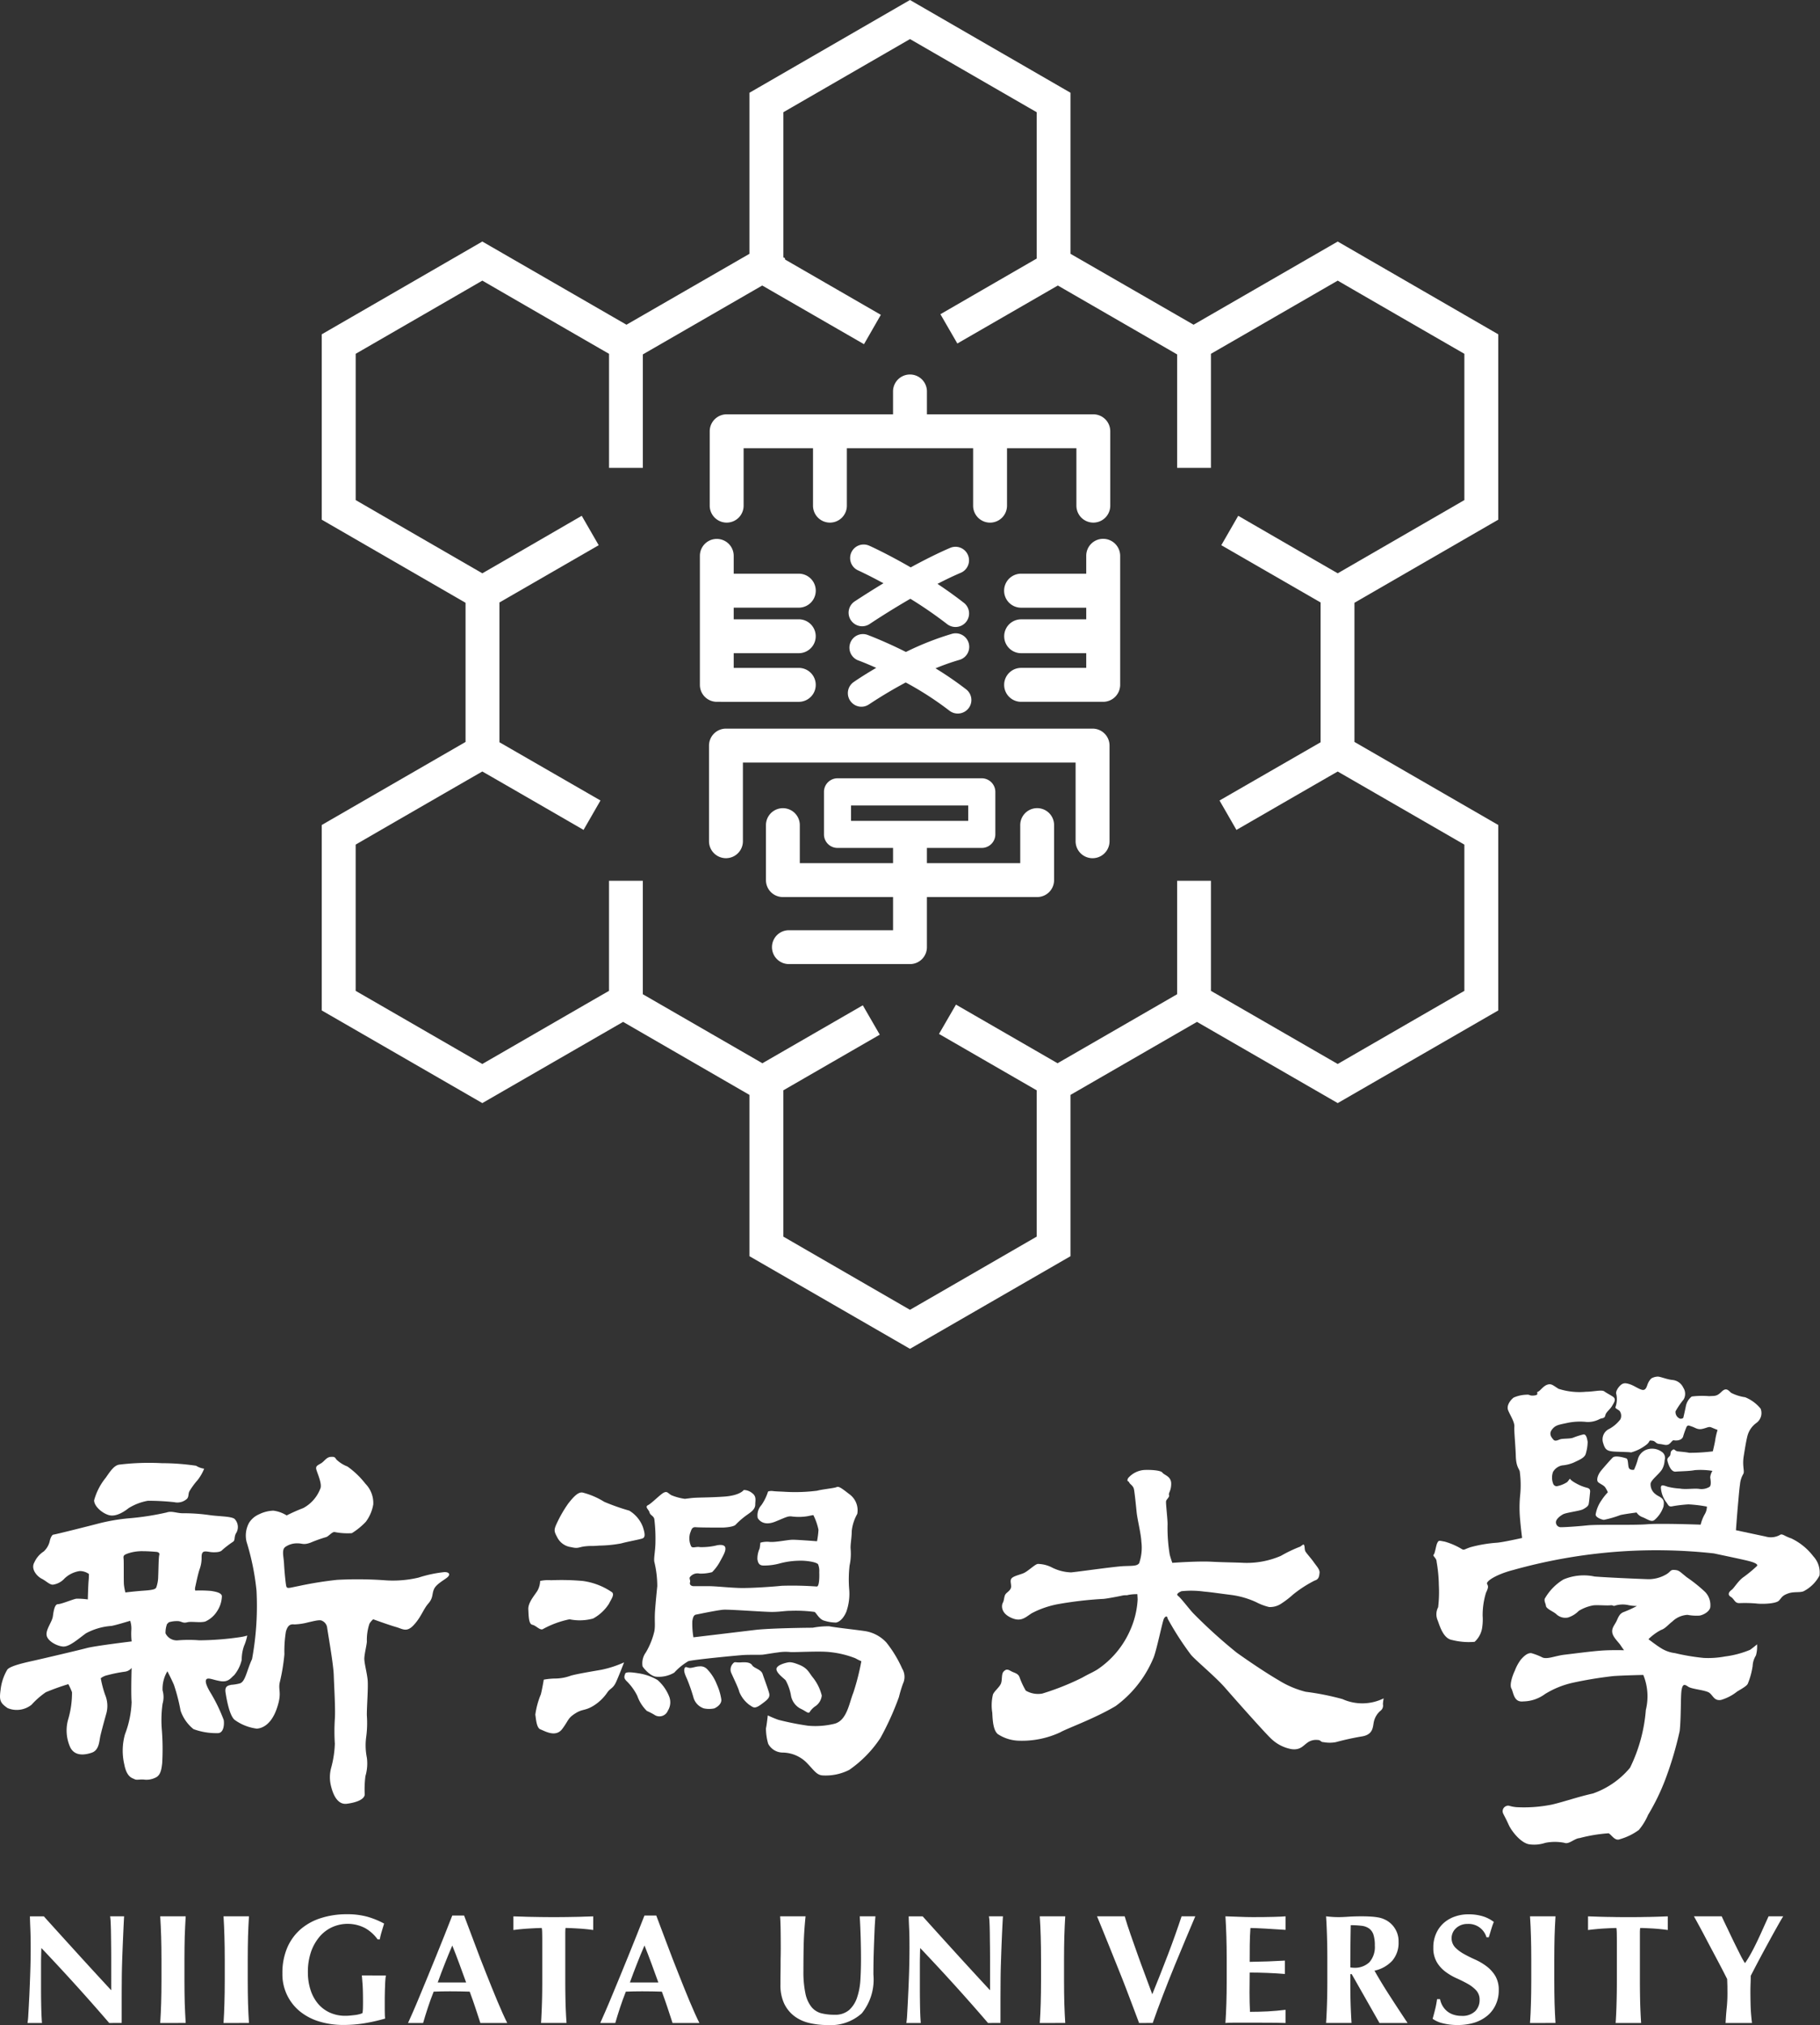 <svg xmlns="http://www.w3.org/2000/svg" width="90" height="100.117" viewBox="0 0 90 100.117"><rect x="0" y="0" width="90" height="100.117" fill="#333333" stroke="none"/><title>footer_logo_cn</title><g id="レイヤー_2" data-name="レイヤー 2"><g id="レイヤー_1-2" data-name="レイヤー 1"><path d="M74.09,25.693V16.529l-7.939-4.587-.42.242-6.708,3.87-6.087-3.506V4.585L44.999,0l-.416.24L37.062,4.585v7.963l-6.083,3.506-7.128-4.113-.418.242L15.91,16.529V25.693l7.112,4.109v6.88L15.91,40.788v9.168l7.941,4.581,6.962-4.015,6.249,3.61v7.975l7.937,4.579,7.937-4.579v-7.975l6.255-3.61,6.96,4.015L74.09,49.956V40.788l-7.112-4.107v-6.88ZM72.414,48.989c-.697.398-5.572,3.214-6.263,3.614-.699-.4-5.572-3.216-6.269-3.614V43.545H58.21v5.61l-5.913,3.412-5.024-2.899-.839,1.45s4.121,2.379,4.83,2.787v7.234c-.697.403-5.568,3.218-6.265,3.618-.695-.4-5.568-3.216-6.261-3.618V53.905c.705-.408,4.767-2.751,4.767-2.751l-.839-1.452L37.701,52.567l-5.913-3.412v-5.61H30.116v5.444c-.701.398-5.568,3.214-6.265,3.614-.697-.4-5.568-3.216-6.263-3.614V41.757c.695-.405,5.566-3.216,6.263-3.614.717.408,5.006,2.887,5.006,2.887l.837-1.454-4.996-2.879V29.786l4.908-2.831-.839-1.454s-4.201,2.435-4.915,2.843c-.697-.401-5.568-3.216-6.263-3.62V17.492c.695-.401,5.566-3.214,6.263-3.618.697.404,5.564,3.218,6.265,3.618v5.64h1.672v-5.61L37.693,14.116l5.032,2.901.833-1.452s-3.832-2.212-4.735-2.733a.34.34,0,0,0-.016-.078l-.068-.028V5.548c.693-.401,5.566-3.214,6.261-3.616.697.403,5.568,3.216,6.265,3.616v7.236c-.707.406-4.761,2.751-4.761,2.751l.837,1.448,4.97-2.867L58.21,17.522v5.61H59.882v-5.64c.697-.401,5.57-3.214,6.269-3.618.691.404,5.566,3.218,6.263,3.618V24.724c-.697.404-5.572,3.22-6.263,3.62-.713-.408-4.92-2.843-4.92-2.843l-.837,1.454,4.91,2.831v6.912l-4.998,2.879.837,1.454s4.291-2.479,5.008-2.887c.691.399,5.566,3.21,6.263,3.614Z" style="fill:#fff"/><path d="M35.937,25.838a.836.836,0,0,0,.835-.837V22.16h3.432v2.841a.837.837,0,1,0,1.674,0V22.16h6.243v2.841a.838.838,0,0,0,1.676,0V22.16h3.432v2.841a.837.837,0,0,0,1.674,0v-3.68a.838.838,0,0,0-.837-.837H45.837V19.353a.838.838,0,0,0-1.676,0v1.131H35.937a.839.839,0,0,0-.841.837v3.68a.84.84,0,0,0,.841.837" style="fill:#fff"/><path d="M42.079,30.666a.669.669,0,0,0,.927.184c.018-.012.887-.597,2.012-1.247a20.635,20.635,0,0,1,1.82,1.255.674.674,0,0,0,.941-.116.666.666,0,0,0-.116-.939c-.428-.334-.871-.649-1.304-.937.389-.2.777-.389,1.151-.547a.669.669,0,1,0-.521-1.233c-.641.274-1.317.619-1.954.965-1.131-.653-1.988-1.047-2.05-1.071a.669.669,0,0,0-.553,1.219c.01.006.519.236,1.255.637-.811.491-1.381.871-1.426.899a.672.672,0,0,0-.184.931" style="fill:#fff"/><path d="M42.048,34.652a.666.666,0,0,0,.931.168c.016-.006.761-.521,1.81-1.079a15.914,15.914,0,0,1,2.162,1.397.675.675,0,0,0,.941-.116.667.667,0,0,0-.116-.941,16.976,16.976,0,0,0-1.514-1.039,11.246,11.246,0,0,1,1.175-.416.67.67,0,1,0-.376-1.286,14.46,14.46,0,0,0-2.263.893c-1.049-.527-1.834-.819-1.894-.843a.666.666,0,0,0-.857.396.673.673,0,0,0,.39.863c.014.004.36.132.893.37-.653.38-1.075.673-1.115.701a.667.667,0,0,0-.168.931" style="fill:#fff"/><path d="M39.5,34.699a.839.839,0,0,0,0-1.678H36.282v-.727H39.5a.838.838,0,0,0,0-1.676H36.282v-.575H39.5a.84.84,0,0,0,0-1.68H36.282v-.883a.836.836,0,1,0-1.672,0v6.381a.839.839,0,0,0,.841.837Z" style="fill:#fff"/><path d="M54.55,26.639a.837.837,0,0,0-.835.841v.883h-3.22a.841.841,0,0,0,0,1.682h3.22v.575h-3.22a.837.837,0,0,0,0,1.674h3.22V33.02h-3.22a.839.839,0,0,0,0,1.678H54.55a.844.844,0,0,0,.843-.837V27.48a.844.844,0,0,0-.843-.841" style="fill:#fff"/><path d="M54.028,36.023h-18.13a.84.84,0,0,0-.837.839v4.729a.838.838,0,0,0,1.676,0v-3.89H53.189v3.89a.839.839,0,0,0,1.678,0V36.862a.839.839,0,0,0-.839-.839" style="fill:#fff"/><path d="M51.288,39.955a.837.837,0,0,0-.837.839v1.88H45.836v-.753h2.711a.671.671,0,0,0,.673-.669V39.15a.674.674,0,0,0-.673-.671h-7.134a.671.671,0,0,0-.667.671v2.102a.668.668,0,0,0,.667.669h2.749v.753H39.551v-1.88a.837.837,0,1,0-1.674,0v2.721a.834.834,0,0,0,.833.835h5.452v1.64h-5.15a.837.837,0,1,0,0,1.674h5.987a.834.834,0,0,0,.837-.837V44.35h5.452a.836.836,0,0,0,.837-.835V40.794a.836.836,0,0,0-.837-.839m-9.204-.132h5.795v.761H42.084Z" style="fill:#fff"/><path d="M11.921,80.933a14.597,14.597,0,0,1-2.06.164,6.715,6.715,0,0,0-1.055,0,.615.615,0,0,1-.621-.346,1.208,1.208,0,0,1,.074-.457l.09-.088a1.353,1.353,0,0,1,.49-.056c.182.036.22.108.42.056.2-.056.639.036.893-.038a1.336,1.336,0,0,0,.583-.509,1.42,1.42,0,0,0,.238-.747c-.02-.164-.294-.218-.531-.256a6.328,6.328,0,0,0-.783-.018s-.036-.054,0-.198c.036-.148.128-.621.218-.875a1.601,1.601,0,0,0,.092-.583c0-.128.02-.256.144-.274.13-.018.256.036.457.036.198,0,.348-.018.436-.126a5.237,5.237,0,0,1,.529-.401c.11-.092.018-.238.164-.457a.577.577,0,0,0-.074-.637c-.108-.164-.799-.146-1.273-.218a9.137,9.137,0,0,0-1.312-.09c-.308,0-.544-.128-.801-.038a13.454,13.454,0,0,1-1.912.292,9.396,9.396,0,0,0-1.456.254c-.346.092-2.15.547-2.22.547-.074,0-.148.146-.184.292a1,1,0,0,1-.308.545,1.236,1.236,0,0,0-.457.531c-.202.344.146.709.366.817.216.11.378.292.545.292a.956.956,0,0,0,.581-.31,1.374,1.374,0,0,1,.749-.364.77.77,0,0,1,.455.146s0,.164-.018.346-.038.911-.038.911a3.516,3.516,0,0,0-.565-.036c-.144.016-.745.27-.911.27-.162,0-.214.33-.252.603-.036.272-.348.637-.31.927.036.29.513.547.819.565.31.018.749-.38,1.129-.655A3.112,3.112,0,0,1,5.51,80.386c.22-.036.927-.254.927-.254a1.223,1.223,0,0,1,.058.455,3.236,3.236,0,0,0,.016.565s-1.822.22-2.22.328c-.402.108-2.279.547-2.605.619-.328.074-1.201.254-1.329.455A2.482,2.482,0,0,0,.028,83.556c-.072.509-.018.637.346.891a1.17,1.17,0,0,0,1.185-.164,4.045,4.045,0,0,1,.707-.619,11.798,11.798,0,0,1,1.113-.4,3.237,3.237,0,0,1,.182.4,4.668,4.668,0,0,1-.202,1.384,2.013,2.013,0,0,0,.11,1.329c.218.457.711.4,1.075.274.364-.128.364-.583.418-.821.054-.236.182-.709.29-1.093a1.412,1.412,0,0,0-.054-.945,5.454,5.454,0,0,1-.216-.819.777.777,0,0,1,.308-.146,7.006,7.006,0,0,1,.909-.182.513.513,0,0,0,.31-.182s-.038,1.219,0,1.692a4.958,4.958,0,0,1-.328,1.586,2.982,2.982,0,0,0-.034,1.494c.124.657.418.675.509.729.092.054.272,0,.455.018a.989.989,0,0,0,.565-.09c.274-.11.31-.436.344-.713a12.271,12.271,0,0,0-.018-1.674,5.763,5.763,0,0,1,.038-1.275,1.182,1.182,0,0,0,0-.655,1.668,1.668,0,0,1,.238-.947s.2.382.324.673a9.145,9.145,0,0,1,.328,1.276,2.004,2.004,0,0,0,.639.911,3.222,3.222,0,0,0,1.183.198c.328.018.344-.472.31-.653a8.114,8.114,0,0,0-.621-1.294c-.182-.292-.328-.601-.236-.711.092-.108.346.036.727.092.385.052.511-.2.641-.292a1.824,1.824,0,0,0,.38-.765,2.054,2.054,0,0,1,.11-.675,2.532,2.532,0,0,0,.164-.527,2.046,2.046,0,0,1-.308.072M7.877,76.873c-.038.126-.038.747-.054,1.055a1.68,1.68,0,0,1-.092.547c-.036.072-.072.128-.581.164-.51.036-.949.092-.949.092a2.529,2.529,0,0,1-.072-.383c-.018-.2,0-1.147-.018-1.293-.02-.146.018-.182.218-.254a2.193,2.193,0,0,1,.747-.11c.292,0,.675.036.675.036s.162.018.126.146" style="fill:#fff;fill-rule:evenodd"/><path d="M5.381,74.906c.364.108.801-.2.983-.346a2.697,2.697,0,0,1,.949-.362,12.143,12.143,0,0,1,1.309.07.706.706,0,0,0,.619-.162c.108-.11.056-.254.128-.382a3.768,3.768,0,0,1,.401-.547,2.272,2.272,0,0,0,.326-.565.999.999,0,0,1-.4-.146A11.778,11.778,0,0,0,8.004,72.34a12.224,12.224,0,0,0-2.112.072c-.236.036-.418.29-.655.637a3.029,3.029,0,0,0-.583,1.129c0,.272.362.619.727.729" style="fill:#fff;fill-rule:evenodd"/><path d="M16.343,72.029c-.2.018-.308.218-.455.31s-.272.126-.254.272c.016.146.328.765.2,1.001a1.829,1.829,0,0,1-.837.947,8.485,8.485,0,0,0-.821.364,1.635,1.635,0,0,0-.655-.236,1.722,1.722,0,0,0-.711.18,1.096,1.096,0,0,0-.492.418,1.314,1.314,0,0,0-.124.947,12.243,12.243,0,0,1,.49,2.405,14.497,14.497,0,0,1-.22,3.388c-.27.583-.328,1.111-.599,1.201a2.268,2.268,0,0,1-.439.072c-.11.036-.328.036-.272.383.054.346.2,1.185.472,1.365a2.376,2.376,0,0,0,1.075.418c.27-.018.709-.2.983-.983.272-.783.072-.891.144-1.276a9.85,9.85,0,0,0,.236-1.418,6.143,6.143,0,0,1,.072-1.111c.094-.346.24-.385.42-.364a3.121,3.121,0,0,0,.711-.11c.182-.036.545-.144.655-.072a.431.431,0,0,1,.254.326c.02.184.308,1.786.328,2.351.018.565.09,1.712.054,2.184a9.443,9.443,0,0,0,0,1.219,5.09,5.09,0,0,1-.18,1.183,1.772,1.772,0,0,0-.018.875c.072.31.272.985.801.909.529-.072.857-.234.875-.455a5.215,5.215,0,0,1,.034-.909,2.204,2.204,0,0,0,.072-.911,3.082,3.082,0,0,1-.034-1.021,5.181,5.181,0,0,0,.034-1.055c-.014-.328.074-1.368.038-1.766-.038-.399-.182-.873-.162-1.109.018-.238.11-.601.124-.785a2.535,2.535,0,0,1,.128-.891.921.921,0,0,1,.184-.218s.799.29,1.127.382c.328.09.529.292.891-.11.366-.401.457-.765.713-1.055.254-.292.162-.474.288-.731.13-.254.549-.455.675-.583.128-.126.056-.236-.164-.236a6.29,6.29,0,0,0-1.291.274,5.517,5.517,0,0,1-1.728.126,19.028,19.028,0,0,0-2.297-.016,18.211,18.211,0,0,0-1.91.308c-.474.092-.565.146-.603,0-.034-.144-.092-.765-.11-1.111-.016-.344-.126-.673.056-.819a1.012,1.012,0,0,1,.637-.182c.22,0,.272.09.621-.036A6.963,6.963,0,0,1,16.107,76c.128-.02.31-.274.439-.256a3.3,3.3,0,0,0,.853.056,3.413,3.413,0,0,0,.693-.565,1.987,1.987,0,0,0,.366-.857,1.361,1.361,0,0,0-.385-1.019,4.238,4.238,0,0,0-.891-.855,1.602,1.602,0,0,1-.547-.346c-.074-.11-.09-.146-.292-.128" style="fill:#fff;fill-rule:evenodd"/><path d="M37.981,73.739a2.483,2.483,0,0,1-.328.673.742.742,0,0,0-.184.637c.074.128.31.4.859.184.545-.22.635-.292.855-.256a2.651,2.651,0,0,0,.763-.018c.166-.036.274-.054.274-.054a2.932,2.932,0,0,1,.254.727,4.016,4.016,0,0,1-.072.567s-.947-.074-1.201-.074-.783.126-1.129.108a1.168,1.168,0,0,0-.472.038s-.018.2-.038.29a1.216,1.216,0,0,0-.108.529c.036.218.108.31.31.31a2.908,2.908,0,0,0,.817-.11,3.908,3.908,0,0,1,.911-.128c.308-.018.893.056.965.182a.89.89,0,0,1,.056.382s.034.729-.128.711a16.866,16.866,0,0,0-1.73-.036c-.308.036-1.53.126-2.094.108s-1.165-.09-1.546-.09h-.731c-.072,0-.198-.056-.164-.182.038-.128-.072-.2.018-.29a.473.473,0,0,1,.457-.148,2.145,2.145,0,0,0,.619-.072,2.216,2.216,0,0,0,.401-.545c.202-.364.274-.513.254-.655-.016-.148-.218-.164-.4-.13a3.187,3.187,0,0,1-.855.092c-.2-.038-.362.072-.436-.038a.919.919,0,0,1-.056-.637c.074-.198.092-.326.292-.308s1.129.018,1.292.018c.164,0,.585-.036.675-.146a3.92,3.92,0,0,1,.601-.511c.236-.162.366-.29.366-.491s.072-.4-.164-.565a.665.665,0,0,0-.404-.146s-.178.274-.981.328c-.801.054-1.347.036-1.638.074l-.292.036a2.704,2.704,0,0,1-.673-.182c-.182-.11-.2-.202-.364-.128-.164.072-.601.529-.783.619-.184.092.036.218.07.364.04.146.202.164.238.328a8.01,8.01,0,0,1,.056,1.109c0,.439-.092.821-.056,1.003a5.18,5.18,0,0,1,.146,1.201c-.036.364-.07.673-.11,1.203-.036.527.02.727-.036,1.037a3.73,3.73,0,0,1-.418,1.037.912.912,0,0,0-.164.691c.076.128.4.492.673.511a1.508,1.508,0,0,0,.893-.2,3.017,3.017,0,0,1,.693-.565c.2-.074,2.439-.29,2.747-.308.312-.018.805,0,.949-.018.146-.018.457-.074.747-.11a2.302,2.302,0,0,1,.601-.018c.236.018,1.44-.056,1.93,0a4.789,4.789,0,0,1,1.292.308,2.733,2.733,0,0,0,.294.146,11.723,11.723,0,0,1-.4,1.568c-.202.49-.31,1.381-.949,1.528a3.965,3.965,0,0,1-1.293.092,13.614,13.614,0,0,1-1.456-.29,5.248,5.248,0,0,1-.529-.22s-.054.491-.09.639a2.744,2.744,0,0,0,.11.763.816.816,0,0,0,.709.436,1.704,1.704,0,0,1,1.167.475c.38.382.508.637.817.655a2.568,2.568,0,0,0,1.312-.272,5.789,5.789,0,0,0,1.548-1.584,14.063,14.063,0,0,0,.913-2.02,6.504,6.504,0,0,1,.198-.657.782.782,0,0,0-.036-.745,5.949,5.949,0,0,0-.783-1.293,1.821,1.821,0,0,0-1.073-.567c-.493-.072-1.514-.182-1.75-.236a4.085,4.085,0,0,0-.819.072c-.22,0-2.112.02-2.859.11-.745.09-3.041.364-3.041.364a3.95,3.95,0,0,1-.054-.801c.038-.236.09-.31.202-.326.108-.02,1.055-.22,1.343-.238.294-.018,1.988.11,2.387.11.402,0,.637-.056.931-.056a7.068,7.068,0,0,1,1.183.056c.09.054.236.382.492.436a1.96,1.96,0,0,0,.563.09c.126-.018.346-.144.511-.527a2.66,2.66,0,0,0,.144-1.131,6.083,6.083,0,0,1,.02-1.163,2.735,2.735,0,0,0,.052-.821c-.018-.2.056-.565.056-.891a2.192,2.192,0,0,1,.272-.839.982.982,0,0,0-.4-.983c-.328-.252-.509-.4-.619-.344-.108.054-.709.108-.965.18a8.634,8.634,0,0,1-1.548.056c-.274-.018-.493-.018-.637-.038a.499.499,0,0,0-.236.02" style="fill:#fff;fill-rule:evenodd"/><path d="M38.399,82.552c.036.202.38.436.455.527a2.438,2.438,0,0,1,.254.711.91.91,0,0,0,.457.675c.308.144.398.272.472.182a.987.987,0,0,1,.31-.31.733.733,0,0,0,.29-.509,2.334,2.334,0,0,0-.455-.911c-.164-.2-.238-.436-.639-.601-.399-.164-.509-.146-.655-.11s-.529.146-.49.346" style="fill:#fff;fill-rule:evenodd"/><path d="M36.25,82.241a.441.441,0,0,0-.108.42c.054.146.38.799.416.983a1.512,1.512,0,0,0,.511.655c.164.092.22.218.549-.018.324-.236.472-.346.418-.565-.056-.22-.256-.745-.328-.963-.076-.22-.418-.274-.511-.42-.092-.144-.292-.164-.567-.144-.27.016-.288-.056-.38.052" style="fill:#fff;fill-rule:evenodd"/><path d="M33.847,82.498c-.038.126.018.272.126.509a8.539,8.539,0,0,1,.328.947.791.791,0,0,0,.509.51,1.248,1.248,0,0,0,.511,0c.128-.056.382-.218.346-.457a2.791,2.791,0,0,0-.218-.727,2.275,2.275,0,0,0-.49-.767.458.458,0,0,0-.385-.126c-.164,0-.362.092-.49.072-.126-.018-.2-.092-.236.038" style="fill:#fff;fill-rule:evenodd"/><path d="M30.914,82.753c-.036.122-.09.2.074.362a2.69,2.69,0,0,1,.527.729,1.929,1.929,0,0,0,.474.745,3.166,3.166,0,0,1,.418.22.45.45,0,0,0,.621-.236.775.775,0,0,0,.072-.673,2.113,2.113,0,0,0-.583-.839,2.598,2.598,0,0,0-.911-.328c-.236-.036-.657-.108-.693.02" style="fill:#fff;fill-rule:evenodd"/><path d="M30.861,82.188a5.278,5.278,0,0,1-1.113.364c-.526.092-1.181.2-1.512.29a2.279,2.279,0,0,1-.747.144,3.508,3.508,0,0,0-.599.056s-.09.529-.146.729a4.057,4.057,0,0,0-.272,1.001c.034.2.054.655.254.729.2.072.747.418,1.075-.018.328-.439.27-.529.637-.765.364-.236.472-.128.875-.364a2.277,2.277,0,0,0,.729-.693c.144-.2.272-.18.418-.49.144-.31.4-.983.4-.983" style="fill:#fff;fill-rule:evenodd"/><path d="M26.71,78.163a1.049,1.049,0,0,1-.128.473c-.128.218-.474.585-.457.931.018.344.018.727.202.763.178.036.362.274.506.22a4.636,4.636,0,0,1,1.332-.492,2.488,2.488,0,0,0,1.165-.038,2.147,2.147,0,0,0,.781-.727c.13-.256.274-.439.164-.565a3.335,3.335,0,0,0-1.456-.565,11.95,11.95,0,0,0-1.566-.036,1.901,1.901,0,0,0-.545.036" style="fill:#fff;fill-rule:evenodd"/><path d="M28.929,76.451c-.326.038-.326.126-.693.038a.889.889,0,0,1-.675-.474c-.144-.272-.178-.346-.072-.601a6.188,6.188,0,0,1,.621-1.093c.218-.272.472-.581.709-.527a3.749,3.749,0,0,1,1.059.455,10.415,10.415,0,0,0,1.237.436,1.598,1.598,0,0,1,.673.801c.126.382.108.511,0,.567-.108.052-.745.162-1.073.254a6.386,6.386,0,0,1-1.093.108c-.418.036-.364,0-.693.036" style="fill:#fff;fill-rule:evenodd"/><path d="M55.786,73.078a1.174,1.174,0,0,1,.767-.4c.254-.018.835,0,.927.128.092.126.436.18.436.545s-.144.457-.108.565c.036.11-.128.2-.146.31-.018.108.09.965.074,1.183a8.159,8.159,0,0,0,.108,1.456c.072.256.128.402.128.402s1.219-.092,1.932-.056c.707.036,1.256.036,1.598.056a4.252,4.252,0,0,0,1.84-.346,6.75,6.75,0,0,1,.911-.439c.09-.018.202-.182.238-.09.036.09.016.2.054.292.038.09.292.362.418.545s.308.364.29.529c-.016.164-.036.328-.236.382a5.959,5.959,0,0,0-1.073.693,4.662,4.662,0,0,1-.619.472.991.991,0,0,1-.567.146,2.703,2.703,0,0,1-.635-.238,4.268,4.268,0,0,0-1.26-.362c-.581-.072-.927-.128-1.327-.164a4.665,4.665,0,0,0-1.111-.018c-.126.054-.29.146-.164.236.128.092.601.711.747.857A25.102,25.102,0,0,0,61.16,81.71c.689.491,1.51,1.037,2.074,1.364a4.704,4.704,0,0,0,1.33.567,13.052,13.052,0,0,1,1.822.362,2.391,2.391,0,0,0,2.038-.036,1.886,1.886,0,0,0-.038.29.32.32,0,0,1-.128.33.989.989,0,0,0-.308.49c-.072.238,0,.655-.563.765a13.523,13.523,0,0,0-1.331.29,1.637,1.637,0,0,1-.601,0c-.162,0-.126-.108-.308-.108a.717.717,0,0,0-.511.146c-.2.144-.346.364-.763.308a1.935,1.935,0,0,1-.985-.49c-.236-.2-1.804-1.966-2.295-2.531-.492-.567-1.512-1.404-1.71-1.658a14.804,14.804,0,0,1-1.147-1.784c0-.128-.11-.128-.182.018C57.48,80.178,57.17,81.71,57.025,82a5.621,5.621,0,0,1-1.858,2.349c-1.075.637-2.423,1.111-2.731,1.294a4.476,4.476,0,0,1-2.038.418,1.988,1.988,0,0,1-1.057-.328c-.218-.182-.254-.637-.272-1.055a2.256,2.256,0,0,1,.036-.911c.09-.182.292-.326.382-.509.09-.184.018-.493.146-.621.126-.126.2-.108.362-.016.164.09.346.108.418.29a3.927,3.927,0,0,0,.312.673,1.201,1.201,0,0,0,.817.146,12.82,12.82,0,0,0,1.966-.783c.42-.236.439-.218.747-.4a4.497,4.497,0,0,0,1.624-1.93,4.265,4.265,0,0,0,.378-1.548l-.014-.254a2.308,2.308,0,0,0-.439.036c-.11.036-.146,0-.312.036-.162.036-.819.164-.963.164a18.626,18.626,0,0,0-2.187.254,4.587,4.587,0,0,0-1.329.457c-.328.216-.543.453-1.053.2-.51-.254-.42-.639-.366-.729.056-.092.056-.272.11-.382s.2-.164.274-.31c.072-.146-.056-.364.034-.493.092-.126.384-.18.603-.27.218-.092.583-.457.709-.457a1.565,1.565,0,0,1,.673.164,2.252,2.252,0,0,0,.967.254c.256-.018,2.148-.29,2.605-.31.453-.018.655,0,.763-.144a2.371,2.371,0,0,0,.11-1.057c-.02-.418-.198-1.093-.236-1.476-.038-.38-.092-.909-.128-1.109s-.198-.254-.236-.346c-.036-.092-.146-.036-.056-.218" style="fill:#fff;fill-rule:evenodd"/><path d="M82.005,68.059a.695.695,0,0,0-.346.09.806.806,0,0,0-.198.328c-.038.11-.092.274-.256.236-.164-.034-.384-.198-.601-.274-.22-.072-.328-.072-.459.038-.124.11-.27.328-.216.457a1.164,1.164,0,0,1-.038.619c-.054.09.182.144.22.236a.407.407,0,0,1,.018.382,1.737,1.737,0,0,1-.547.472.57.57,0,0,0-.308.693c.108.364.198.418.673.436.472.018.619.018.711.036a2.15,2.15,0,0,0,.803-.418c.162-.164.052-.182.234-.164.184.018.164.146.362.164.202.018.292.072.418.036.13-.036.22-.238.294-.218.072.018.362.036.455-.164a4.511,4.511,0,0,1,.182-.511c.072-.09.108-.054.272,0,.164.056.274.164.51.11s.308-.126.439-.072c.126.054.308.126.308.126a3.596,3.596,0,0,0-.11.457c-.018.164-.126.601-.126.601a9.369,9.369,0,0,1-1.167.072c-.162-.036-.418-.054-.565-.072-.144-.018-.164-.146-.254-.074-.09.074-.09.074-.108.22-.018.144-.2.144-.144.344.054.202.178.529.398.513.218-.02.673-.02.947-.074a3.726,3.726,0,0,1,.875.036.717.717,0,0,0-.11.326c.018.11.072.42-.054.475a.764.764,0,0,1-.492.09c-.236-.036-.673.038-.947-.016a3.341,3.341,0,0,1-.617-.092c-.256-.092-.312-.092-.33.036a1.371,1.371,0,0,0,.238.693c.126.144.126.292.344.236a6.979,6.979,0,0,1,.783-.092,6.904,6.904,0,0,1,.911.11.75.75,0,0,1-.108.382,1.929,1.929,0,0,0-.2.511s-1.968-.072-2.639-.02c-.677.056-2.443,0-2.971.056s-1.111.09-1.291.09a.241.241,0,0,1-.254-.272c.016-.126.18-.272.346-.364.162-.09.837-.164.999-.254.166-.09.254-.164.272-.256.02-.09.038-.272.056-.455s.054-.292-.128-.346a2.138,2.138,0,0,1-.545-.218c-.274-.146-.312-.236-.312-.236s-.052.072-.126.164a1.354,1.354,0,0,1-.472.2.18.18,0,0,1-.22-.092.845.845,0,0,1-.018-.601.668.668,0,0,1,.457-.326,1.828,1.828,0,0,0,.583-.146c.218-.11.529-.218.583-.436a2.211,2.211,0,0,0,.092-.585c-.02-.092-.054-.4-.22-.362a3.895,3.895,0,0,0-.509.164c-.148.054-.511.034-.619.072-.112.034-.256.126-.348.018-.09-.108-.236-.272-.072-.492.164-.218.308-.236.729-.326a3.014,3.014,0,0,1,.985-.054,1.242,1.242,0,0,0,.655-.148c.126-.054.236-.016.272-.18s.22-.274.328-.455c.106-.182.236-.346.036-.475-.202-.128-.29-.164-.418-.256-.128-.09-.529.02-.893.02a3.376,3.376,0,0,1-1.368-.146c-.288-.182-.362-.272-.563-.2s-.346.308-.455.346c-.11.036.09.146-.164.182-.256.036-.236-.054-.382-.036a1.692,1.692,0,0,0-.657.144c-.144.11-.362.382-.272.621.092.236.328.583.31.817-.018.236.054.875.072,1.458s.2.639.2.801a5.031,5.031,0,0,1,.018,1.093,6.183,6.183,0,0,0,0,1.294c.02.272.092.855.092.855s-.965.218-1.257.236a6.737,6.737,0,0,0-1.292.22c-.328.108-.31.162-.436.09a3.457,3.457,0,0,0-.837-.364c-.294-.054-.294-.072-.366.054-.072.128-.11.509-.182.585-.074.072.144.164.144.362a7.19,7.19,0,0,1,.11,1.147,6.493,6.493,0,0,1-.034,1.093.745.745,0,0,0-.038.619c.09.202.256.929.729,1.003a3.353,3.353,0,0,0,1.111.09,1.172,1.172,0,0,0,.38-.747,2.565,2.565,0,0,0,.018-.529,3.777,3.777,0,0,1,.164-1.147c.11-.236.13-.308.056-.436-.074-.126.436-.472,1.293-.693a26.373,26.373,0,0,1,5.242-.911,26.002,26.002,0,0,1,4.681.092c.671.144,1.474.31,1.746.382.276.074.474.164.366.256a6.92,6.92,0,0,1-.639.527c-.27.182-.473.547-.599.639-.128.092-.22.234-.038.344s.182.31.418.31a6.652,6.652,0,0,1,.839.018c.274.036.981.018,1.127-.146.148-.164.148-.236.436-.346.292-.108.549-.036.767-.108a1.837,1.837,0,0,0,.799-.783,1.174,1.174,0,0,0-.306-.949,2.972,2.972,0,0,0-1.095-.889c-.344-.11-.439-.256-.563-.164a.926.926,0,0,1-.711.072c-.346-.072-1.458-.31-1.458-.31s.056-.765.092-1.165.072-.855.11-1.111a1.214,1.214,0,0,1,.164-.509c.072-.128-.056-.384.016-.855.074-.475.128-.785.182-1.001a1.146,1.146,0,0,1,.439-.657.601.601,0,0,0,.218-.711,1.911,1.911,0,0,0-.765-.565,2.222,2.222,0,0,1-.693-.218c-.126-.108-.236-.29-.475-.054s-.326.2-.617.218a3.996,3.996,0,0,0-.857.018.811.811,0,0,0-.29.475c-.038.2-.128.581-.128.581a.196.196,0,0,1-.164.038.35.35,0,0,1-.218-.364,4.049,4.049,0,0,1,.4-.585.557.557,0,0,0-.018-.583.656.656,0,0,0-.529-.38c-.252-.02-.601-.164-.709-.164" style="fill:#fff;fill-rule:evenodd"/><path d="M81.44,71.664a.696.696,0,0,0-.455.509,3.242,3.242,0,0,1-.182.492s-.2.036-.254-.092c-.056-.126-.02-.436-.13-.472-.108-.036-.545-.164-.673-.036-.126.128-.383.418-.565.637s-.254.492-.144.583c.108.09.272.146.346.256a1.649,1.649,0,0,1,.126.236,3.001,3.001,0,0,0-.328.418,1.674,1.674,0,0,0-.274.675c-.016.144.274.254.403.272a5.385,5.385,0,0,0,.821-.238c.216-.052.799-.126.799-.126a.58.58,0,0,0,.308.236c.256.11.438.256.583.128a1.47,1.47,0,0,0,.439-.655c.038-.22.018-.33-.092-.42-.108-.09-.198-.108-.308-.2a.602.602,0,0,1-.236-.529c.054-.2.418-.455.565-.691a.996.996,0,0,0,.128-.455.356.356,0,0,0-.148-.418.809.809,0,0,0-.727-.11" style="fill:#fff;fill-rule:evenodd"/><path d="M76.395,79.02c-.05.148.038.236.054.38.02.148.403.292.511.405a.647.647,0,0,0,.583.164,1.296,1.296,0,0,0,.529-.328,2.069,2.069,0,0,1,.729-.274c.236-.02.655.018.819,0,.162-.02.146.054.236.018a1.306,1.306,0,0,1,.621-.038,2.27,2.27,0,0,0,.47.054,6.019,6.019,0,0,1-.637.292c-.216.074-.272.238-.364.438-.09.198-.254.346-.218.583.038.236.294.455.403.619s.18.254.18.254-.655-.018-1.145.02c-.492.036-1.311.144-1.786.2-.473.054-.839.234-1.093.144a3.083,3.083,0,0,0-.563-.22c-.182-.016-.348.13-.51.31a2.252,2.252,0,0,0-.308.565c-.092.184-.274.675-.166.875.11.2.11.693.585.637a1.855,1.855,0,0,0,1.073-.362,4.435,4.435,0,0,1,1.404-.567,19.776,19.776,0,0,1,2.002-.326c.563-.036,1.458-.054,1.458-.054a2.801,2.801,0,0,1,.126,1.73,7.875,7.875,0,0,1-.781,2.857,4.181,4.181,0,0,1-1.838,1.275c-.733.162-1.46.418-2.024.547a6.973,6.973,0,0,1-1.766.128c-.364-.038-.346-.108-.491-.056a.272.272,0,0,0-.166.346c.054.128.128.236.276.565.142.328.617.929,1.035.983a1.766,1.766,0,0,0,.785-.074,2.42,2.42,0,0,1,.945,0c.22.09.493-.218.747-.234a7.559,7.559,0,0,1,1.438-.238c.164.092.31.4.565.29a2.934,2.934,0,0,0,.929-.455,3.016,3.016,0,0,0,.457-.745,10.856,10.856,0,0,0,.837-1.712,17.442,17.442,0,0,0,.727-2.441c.074-.711.04-1.712.092-2.02.054-.31.146-.292.328-.164.182.126.875.164,1.055.308.182.146.238.4.567.346a2.32,2.32,0,0,0,.801-.418c.308-.182.491-.292.529-.398a3.72,3.72,0,0,0,.234-.859,1.079,1.079,0,0,1,.164-.527,1.632,1.632,0,0,0,.054-.547s-.164.144-.346.272a4.76,4.76,0,0,1-1.237.328,4.505,4.505,0,0,1-1.055.072,10.444,10.444,0,0,1-1.42-.238,1.665,1.665,0,0,1-.729-.27c-.182-.11-.583-.418-.583-.418a2.591,2.591,0,0,1,.619-.455c.218-.074.328-.238.563-.42a1.162,1.162,0,0,1,.749-.328,2.411,2.411,0,0,0,.599.036c.202-.036.531-.218.531-.455a.938.938,0,0,0-.256-.711,7.445,7.445,0,0,0-.909-.729c-.382-.308-.382-.344-.603-.362-.216-.018-.182.072-.382.2a1.735,1.735,0,0,1-1.017.254c-.492-.018-1.802-.072-2.551-.128a2.579,2.579,0,0,0-1.548.146,2.612,2.612,0,0,0-.911.929" style="fill:#fff;fill-rule:evenodd"/><path d="M5.401,100.017q-1.583-1.841-3.356-3.708c-.006.15-.008.298-.012.447s-.004.3-.004.453v.891c0,.306,0,.567.004.783.004.214.006.397.012.545.004.148.01.27.016.364.004.096.01.17.016.226H1.361a3.727,3.727,0,0,0,.04-.436c.016-.25.032-.557.05-.919.016-.358.032-.751.046-1.173s.02-.827.02-1.217c0-.352-.006-.649-.016-.889-.01-.242-.018-.455-.022-.639h.689c.559.621,1.109,1.227,1.656,1.828.543.599,1.103,1.207,1.676,1.826V96.985c0-.252,0-.499-.004-.741-.002-.242-.004-.467-.008-.673-.002-.204-.008-.38-.016-.529a2.329,2.329,0,0,0-.026-.3h.691c-.026.467-.044.887-.06,1.263s-.03.731-.04,1.063-.016.661-.016.987c-.004.324-.004.671-.004,1.039v.921Z" style="fill:#fff"/><path d="M7.923,100.017c.02-.316.036-.641.046-.971.01-.328.016-.707.016-1.131V96.869c0-.424-.006-.801-.016-1.131s-.026-.661-.046-.995H9.183c-.02.334-.036.665-.048.995-.008.33-.014.707-.014,1.131v1.045c0,.424.006.803.014,1.131.012.33.028.655.048.971Z" style="fill:#fff"/><path d="M11.054,100.017c.02-.316.036-.641.044-.971.01-.328.016-.707.016-1.131V96.869c0-.424-.006-.801-.016-1.131-.008-.33-.024-.661-.044-.995h1.257c-.02.334-.036.665-.046.995-.008.33-.014.707-.014,1.131v1.045c0,.424.006.803.014,1.131.01.33.026.655.046.971Z" style="fill:#fff"/><path d="M19.086,97.668a1.458,1.458,0,0,0-.028.2c-.008.092-.014.198-.016.318-.006.12-.01.248-.012.382-.004.136-.004.266-.004.388v.254c0,.126,0,.246.004.356a1.67,1.67,0,0,0,.016.232,8.889,8.889,0,0,1-1.023.232,6.373,6.373,0,0,1-1.025.084,4.096,4.096,0,0,1-1.215-.172,2.804,2.804,0,0,1-.961-.506,2.363,2.363,0,0,1-.857-1.87,3.16,3.16,0,0,1,.242-1.278,2.54,2.54,0,0,1,.669-.915,2.856,2.856,0,0,1,1.009-.547,4.126,4.126,0,0,1,1.26-.186,3.738,3.738,0,0,1,1.009.12,4.101,4.101,0,0,1,.841.342c-.04.132-.082.262-.118.39a3.275,3.275,0,0,0-.096.39h-.108a1.944,1.944,0,0,0-.615-.555,1.868,1.868,0,0,0-1.6-.062,1.804,1.804,0,0,0-.623.449,2.354,2.354,0,0,0-.442.749,3.044,3.044,0,0,0-.168,1.055,2.77,2.77,0,0,0,.128.853,2.044,2.044,0,0,0,.362.679,1.676,1.676,0,0,0,.585.449,1.842,1.842,0,0,0,.791.162c.066,0,.142-.004.226-.012s.166-.018.246-.026a1.703,1.703,0,0,0,.22-.044.552.552,0,0,0,.144-.056,2.124,2.124,0,0,0,.02-.232c.002-.09.004-.192.004-.306,0-.414-.008-.719-.024-.917-.016-.196-.026-.33-.032-.402Z" style="fill:#fff"/><path d="M29.334,95.419c-.102-.014-.216-.03-.346-.042-.126-.012-.254-.024-.379-.03-.126-.008-.244-.014-.358-.02-.112-.004-.208-.008-.284-.008a.662.662,0,0,0-.01.108c-.002.046-.004.1-.004.16v2.327c0,.424.006.803.014,1.133.01.33.026.653.048.969H26.755c.02-.316.034-.639.044-.969.012-.33.016-.709.016-1.133V95.996c0-.15,0-.284-.004-.408a1.599,1.599,0,0,0-.02-.268c-.076,0-.168.004-.282.008-.112.006-.232.012-.36.02-.128.006-.26.018-.393.03-.134.012-.254.028-.368.042v-.675c.174.006.332.01.475.014q.21.009.426.012c.148.002.306.006.479.008.17.002.376.004.617.004s.449-.002.619-.004.328-.006.47-.008c.146-.002.284-.006.418-.012.136-.004.284-.008.443-.014Z" style="fill:#fff"/><path d="M43.291,94.743c-.01.114-.02.264-.032.455-.01.188-.018.406-.028.655s-.02.523-.028.821c-.008.3-.012.615-.012.949a2.664,2.664,0,0,1-.575,1.916,2.293,2.293,0,0,1-1.69.579,3.827,3.827,0,0,1-.917-.104,1.945,1.945,0,0,1-.741-.346,1.704,1.704,0,0,1-.495-.621,2.152,2.152,0,0,1-.18-.925c0-.204,0-.387.004-.549.002-.162.004-.31.004-.451,0-.136,0-.27.004-.399.002-.128.004-.26.004-.399,0-.414-.004-.749-.008-1.005q-.009-.385-.024-.577h1.259c-.05.496-.082.959-.092,1.385s-.014.861-.014,1.302a5.185,5.185,0,0,0,.098,1.127,1.603,1.603,0,0,0,.296.665.938.938,0,0,0,.478.312,2.61,2.61,0,0,0,.661.076,1.051,1.051,0,0,0,.723-.23,1.434,1.434,0,0,0,.395-.615,3.321,3.321,0,0,0,.166-.879c.02-.33.03-.675.03-1.031,0-.354-.006-.707-.016-1.057-.01-.348-.026-.701-.046-1.055Z" style="fill:#fff"/><path d="M48.858,100.017q-1.58-1.841-3.356-3.708c-.004.15-.008.298-.01.447-.004.148-.004.3-.004.453v.891c0,.306,0,.567.004.783.002.214.006.397.01.545.006.148.01.27.016.364.006.096.01.17.016.226H44.82a4.279,4.279,0,0,0,.04-.436c.014-.25.032-.557.048-.919.018-.358.034-.751.048-1.173.012-.422.018-.827.018-1.217,0-.352-.004-.649-.014-.889-.012-.242-.02-.455-.024-.639h.691c.559.621,1.107,1.227,1.654,1.828q.817.898,1.678,1.826V96.985c0-.252-.002-.499-.004-.741-.004-.242-.006-.467-.008-.673-.004-.204-.008-.38-.016-.529a2.219,2.219,0,0,0-.028-.3h.693c-.028.467-.046.887-.062,1.263s-.028.731-.038,1.063c-.012.332-.016.661-.018.987-.002.324-.004.671-.004,1.039v.921Z" style="fill:#fff"/><path d="M51.418,100.017c.022-.316.036-.641.046-.971.01-.328.016-.707.016-1.131V96.869c0-.424-.006-.801-.016-1.131s-.024-.661-.046-.995h1.259c-.02.334-.036.665-.046.995-.008.33-.014.707-.014,1.131v1.045c0,.424.006.803.014,1.131.01.33.026.655.046.971Z" style="fill:#fff"/><path d="M56.328,100.017c-.076-.204-.17-.453-.28-.745-.108-.292-.228-.601-.352-.929-.126-.326-.256-.663-.396-1.005-.138-.342-.27-.675-.399-.993-.126-.32-.248-.619-.362-.895-.11-.276-.208-.511-.29-.707h1.367c.086.288.182.589.294.907.11.318.224.641.342.971s.238.661.364.993q.186.499.364.983.399-.976.775-1.96c.252-.659.475-1.29.675-1.894h.677q-.192.453-.46,1.091-.27.637-.561,1.349c-.196.477-.386.959-.575,1.452q-.285.736-.508,1.381Z" style="fill:#fff"/><path d="M63.57,100.017q-.207-.006-.511-.012c-.202-.002-.481-.004-.833-.004H61.011c-.116,0-.204.002-.262.004-.058.004-.11.008-.15.012.02-.316.036-.641.046-.971.01-.328.016-.707.016-1.131V96.869c0-.424-.006-.801-.016-1.131s-.026-.661-.046-.995c.23.006.459.014.683.024.226.01.453.016.683.016.38,0,.717-.004,1.011-.012s.491-.016.595-.028v.669c-.148-.01-.31-.022-.489-.03-.176-.01-.348-.022-.514-.032s-.314-.018-.449-.022c-.132-.006-.228-.008-.284-.008-.02.28-.032.561-.034.837-.004.276-.004.555-.004.837.332-.006.635-.014.901-.022.268-.012.551-.024.841-.04v.661q-.874-.069-1.742-.07c0,.164-.002.328-.004.492-.004.162-.004.326-.004.491,0,.332.008.653.024.959.292,0,.583-.008.875-.022q.439-.024.883-.078Z" style="fill:#fff"/><path d="M68.216,100.017,66.842,97.6H66.774v.314c0,.424.004.803.014,1.131.01.33.026.655.046.971H65.575c.022-.316.036-.641.046-.971.01-.328.016-.707.016-1.131V96.869c0-.424-.006-.801-.016-1.131s-.024-.661-.046-.995c.088.012.182.02.284.028s.218.012.344.012c.14,0,.296-.008.474-.02.176-.012.394-.02.655-.02.194,0,.36.006.499.016a2.933,2.933,0,0,1,.358.046,1.194,1.194,0,0,1,.258.082,1.15,1.15,0,0,1,.212.118,1.184,1.184,0,0,1,.501,1.013,1.349,1.349,0,0,1-.306.913,1.666,1.666,0,0,1-.885.499q.369.652.793,1.302c.278.432.561.861.843,1.285Zm-.23-3.83a1.688,1.688,0,0,0-.068-.537.623.623,0,0,0-.212-.302.784.784,0,0,0-.368-.136,4.181,4.181,0,0,0-.543-.03c-.014.697-.02,1.392-.02,2.088.028.004.06.008.086.01a.589.589,0,0,0,.082.006,1.042,1.042,0,0,0,.775-.274,1.133,1.133,0,0,0,.268-.825" style="fill:#fff"/><path d="M72.579,95.12a.811.811,0,0,0-.575.208.67.67,0,0,0-.05.947,1.829,1.829,0,0,0,.432.326c.174.098.36.19.561.28a2.93,2.93,0,0,1,.561.33,1.707,1.707,0,0,1,.434.477,1.348,1.348,0,0,1,.172.717,1.655,1.655,0,0,1-.148.703,1.526,1.526,0,0,1-.412.545,1.896,1.896,0,0,1-.641.346,2.772,2.772,0,0,1-.833.118,2.879,2.879,0,0,1-.741-.088,1.396,1.396,0,0,1-.495-.22c.05-.178.094-.342.13-.491s.066-.31.09-.482h.146a1.063,1.063,0,0,0,.116.318,1.043,1.043,0,0,0,.214.264.953.953,0,0,0,.316.18,1.215,1.215,0,0,0,.414.066.903.903,0,0,0,.679-.23.776.776,0,0,0,.218-.555.678.678,0,0,0-.168-.474,1.728,1.728,0,0,0-.422-.326q-.252-.141-.553-.276a2.804,2.804,0,0,1-.553-.326,1.62,1.62,0,0,1-.422-.472,1.371,1.371,0,0,1-.17-.717,1.651,1.651,0,0,1,.144-.707,1.515,1.515,0,0,1,.378-.515,1.644,1.644,0,0,1,.551-.314,1.973,1.973,0,0,1,.657-.108,2.402,2.402,0,0,1,.725.1,1.728,1.728,0,0,1,.535.276c-.048.118-.086.232-.12.342s-.076.25-.128.418h-.114a.919.919,0,0,0-.929-.661" style="fill:#fff"/><path d="M75.66,100.017c.022-.316.038-.641.046-.971.01-.328.016-.707.016-1.131V96.869c0-.424-.006-.801-.016-1.131-.008-.33-.024-.661-.046-.995h1.26c-.02.334-.036.665-.046.995-.008.33-.014.707-.014,1.131v1.045c0,.424.006.803.014,1.131.01.33.026.655.046.971Z" style="fill:#fff"/><path d="M79.895,100.017c.02-.316.036-.641.044-.971.01-.328.016-.707.016-1.131v-1.92c0-.148-.002-.282-.004-.406a2.215,2.215,0,0,0-.018-.268c-.078,0-.17.002-.284.008-.114.004-.232.012-.362.018-.126.008-.258.018-.39.032-.132.012-.256.026-.368.042v-.677c.174.006.33.012.472.016.14.006.282.008.43.012.144.002.304.004.476.008.17.002.374.004.617.004.24,0,.447-.002.619-.004.17-.004.328-.006.47-.008.144-.004.284-.006.418-.012.136-.004.284-.01.441-.016V95.42c-.102-.016-.216-.03-.344-.042-.128-.014-.254-.024-.378-.032-.128-.006-.244-.014-.358-.018-.114-.006-.206-.008-.284-.008a1.006,1.006,0,0,0-.01.108c-.004.044-.004.098-.004.16v2.327c0,.424.006.803.014,1.131.01.33.026.655.046.971Z" style="fill:#fff"/><path d="M88.18,94.743c-.088.144-.198.332-.327.565-.132.232-.27.484-.418.757q-.222.405-.45.833c-.15.282-.286.547-.41.785,0,.124-.002.248-.008.372-.004.126-.008.252-.008.38q0,.393.012.775c.008.256.032.525.066.807H85.331c.012-.234.028-.476.054-.723a6.939,6.939,0,0,0,.038-.737c0-.116-.002-.236-.002-.356l-.012-.356c-.128-.256-.274-.541-.441-.855-.166-.316-.33-.621-.487-.917-.156-.298-.296-.567-.428-.807-.13-.24-.226-.414-.286-.523h1.372c.086.19.186.4.298.629.11.232.216.457.324.677s.208.418.298.599a4.132,4.132,0,0,0,.224.399H86.3a5.54,5.54,0,0,0,.306-.503c.102-.186.2-.382.298-.587s.192-.41.284-.619c.094-.206.182-.404.27-.595Z" style="fill:#fff"/><path d="M23.755,100.017c-.082-.25-.166-.507-.252-.767-.088-.262-.178-.523-.276-.783-.164-.006-.328-.01-.49-.012-.164-.002-.328-.004-.493-.004-.134,0-.266.002-.401.004-.132.002-.266.006-.398.012-.104.26-.198.52-.284.783-.086.26-.166.516-.238.767h-.745q.093-.198.246-.553c.102-.234.216-.501.338-.799q.183-.445.395-.955.213-.511.422-1.033c.142-.348.278-.691.414-1.029.136-.336.258-.653.372-.943H22.95q.243.652.527,1.398.276.745.563,1.462c.19.479.372.933.553,1.364.18.428.342.793.49,1.089Zm-1.389-3.83c-.132.306-.258.611-.374.909-.118.3-.236.605-.346.917H23.05c-.114-.312-.224-.617-.334-.917-.11-.298-.226-.603-.35-.909" style="fill:#fff"/><path d="M33.258,100.017c-.08-.25-.166-.507-.252-.767-.088-.262-.178-.523-.276-.783-.164-.006-.326-.01-.49-.012s-.328-.004-.493-.004c-.132,0-.264.002-.398.004-.132.002-.266.006-.401.012-.102.26-.198.52-.284.783-.086.26-.166.516-.238.767h-.743c.06-.132.142-.316.244-.553.102-.234.216-.501.338-.799.124-.296.254-.615.395-.955q.213-.511.422-1.033.213-.522.414-1.029c.136-.336.26-.653.372-.943h.585c.164.434.338.901.527,1.398.184.496.374.983.565,1.462q.282.718.551,1.364c.18.428.342.793.49,1.089Zm-1.389-3.83c-.132.306-.258.611-.374.909-.118.3-.234.605-.346.917h1.406c-.114-.312-.226-.617-.334-.917-.11-.298-.226-.603-.35-.909" style="fill:#fff"/></g></g></svg>